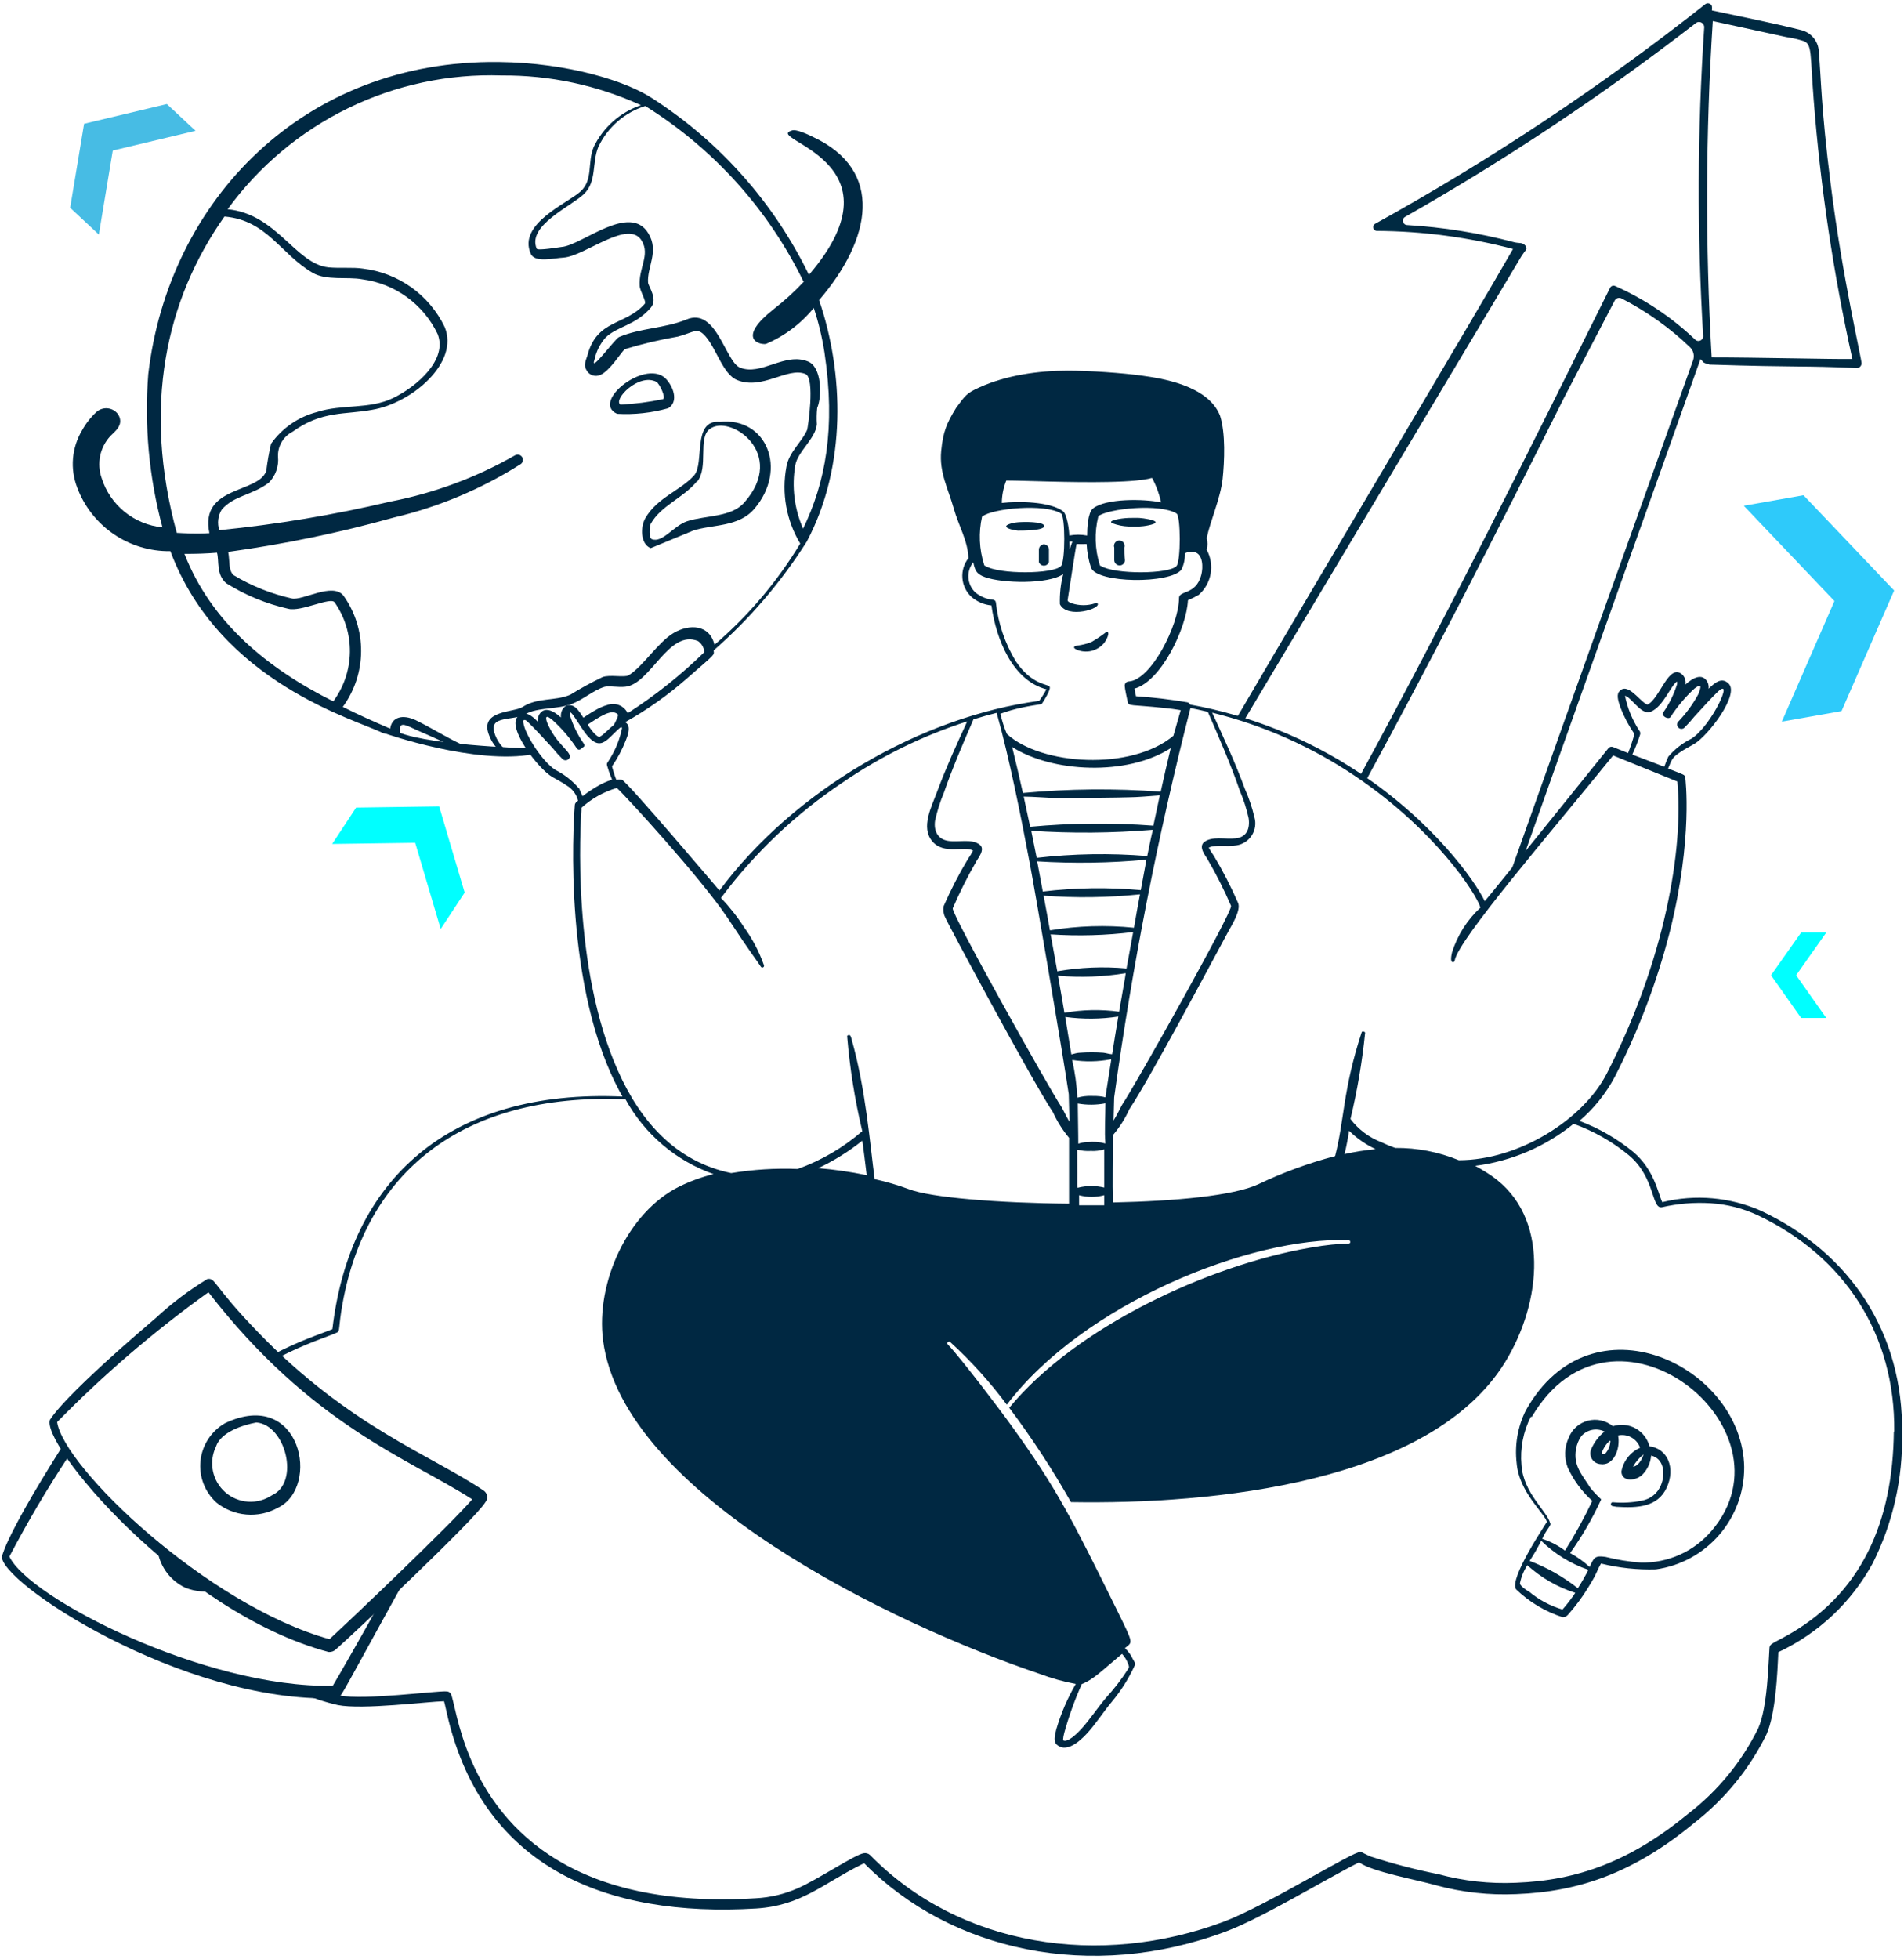 <?xml version="1.0" encoding="UTF-8"?>
<svg xmlns="http://www.w3.org/2000/svg" width="457" height="470" viewBox="0 0 457 470" fill="none">
  <path d="M456.538 343.966C456.9 319.913 444.186 300.637 422.739 290.505C415.269 287.194 406.911 286.455 398.976 288.406C397.963 286.283 397.07 280.638 392.004 276.344C388.134 273.182 383.773 270.672 379.097 268.913C382.554 265.96 385.426 262.384 387.565 258.37C393.252 247.322 397.679 235.669 400.761 223.63C406.431 201.098 404.501 186.574 404.501 186.574C404.501 185.827 404.042 185.851 400.376 184.379C401.293 182.184 401.316 181.798 403.151 180.544C404.357 179.699 405.781 179 406.624 178.494C410.05 176.467 417.529 166.624 414.923 164.018C413.307 162.402 411.739 163.657 410.098 165.225C410.175 164.661 410.074 164.087 409.809 163.584C408.602 161.413 406.358 162.571 404.55 164.212C404.622 163.775 404.588 163.328 404.449 162.907C404.31 162.487 404.071 162.107 403.753 161.8C400.496 159.025 398.421 167.638 395.43 169.037C395.292 169 395.162 168.944 395.043 168.868C393.258 167.831 390.46 163.488 388.578 165.997C387.902 166.914 388.578 168.627 388.939 169.737C389.803 171.977 390.929 174.106 392.293 176.082C391.877 177.638 391.37 179.168 390.774 180.665L387.155 179.218C386.963 179.137 386.751 179.121 386.551 179.175C386.351 179.227 386.172 179.344 386.045 179.507C386.045 179.507 356.927 215.695 356.372 216.201C353.959 211.184 343.923 197.07 326.119 185.298C313.883 177.174 300.114 171.641 285.662 169.037C285.601 168.893 285.504 168.768 285.382 168.672C285.26 168.574 285.115 168.51 284.962 168.482C280.888 167.793 276.781 167.309 272.658 167.035C272.489 166.239 272.369 165.636 272.296 165.201C278.641 163.513 284.817 150.726 285.131 143.996C286.019 143.627 286.881 143.201 287.712 142.717C289.214 141.403 290.224 139.616 290.574 137.652C290.924 135.687 290.596 133.662 289.642 131.909C289.884 130.984 289.884 130.012 289.642 129.086C290.438 125.106 292.902 119.69 293.454 114.95C293.904 110.63 294.182 103.961 292.851 99.775C289.969 92.316 278.376 90.728 274.142 90.129C269.362 89.453 261.444 88.919 256.253 88.919C249.272 88.919 241.526 90.015 235.097 92.923C231.91 94.366 231.74 94.845 229.523 97.796C227.169 101.593 226.351 103.631 225.904 108.218C225.404 113.357 227.561 117.178 228.92 121.993C230.12 126.243 232.319 129.752 232.443 133.911C231.379 135.263 230.861 136.963 230.99 138.679C231.12 140.393 231.887 141.998 233.142 143.174C234.492 144.356 236.18 145.082 237.967 145.249C239.101 153.476 243.106 163.295 251.163 165.37C250.652 166.335 250.071 167.262 249.426 168.144C221.2 171.908 190.657 189.495 172.684 213.644C171.333 212.051 151.117 188.216 149.331 187.106C148.876 186.967 148.388 186.967 147.932 187.106C147.516 186.044 147.17 184.955 146.895 183.85C148.259 181.875 149.385 179.744 150.248 177.505C150.683 176.42 151.286 174.682 150.61 173.765C148.728 171.353 145.93 175.599 144.145 176.636C144.037 176.717 143.913 176.775 143.783 176.805C141.901 175.985 140.164 171.98 138.716 170.316C136.69 167.904 134.374 169.616 134.639 172.126C132.829 170.485 130.61 169.327 129.38 171.498C129.125 172.004 129.026 172.575 129.091 173.139C127.522 171.57 125.979 170.316 124.266 171.932C121.66 174.513 129.091 184.38 132.564 186.407C133.433 186.914 134.832 187.614 136.038 188.458C136.711 188.851 137.297 189.376 137.762 190.001C138.226 190.629 138.559 191.341 138.74 192.101C138.33 192.414 138.016 192.631 137.967 193.113C137.967 193.113 134.711 230.748 146.58 257.454C147.448 259.384 148.39 261.266 149.403 263.075C107.764 261.218 83.976 283.051 79.778 318.877C77.677 319.777 71.661 321.661 65.03 325.25C65.517 325.454 65.999 325.675 66.468 325.915C73.24 322.287 79.289 320.485 80.912 319.673C81.66 319.287 81.154 318.684 82.215 312.749C87.763 281.893 110.248 262.087 150.126 263.727C154.726 272.103 162.25 278.493 171.26 281.676C168.417 282.377 165.66 283.38 163.033 284.668C150.657 290.82 142.962 307.684 144.747 321.579C149.572 358.587 214.396 389.708 249.569 401.577C252.37 402.636 255.261 403.443 258.206 403.99C256.214 407.424 254.642 411.085 253.526 414.895C253.357 415.835 252.73 417.5 253.526 418.441C255.698 420.636 258.93 418.055 261.005 415.763C263.079 413.471 264.792 410.745 266.867 408.26C269.073 405.623 270.915 402.702 272.343 399.575C272.633 398.948 272.078 398.417 271.909 398.031C271.458 397.035 270.809 396.14 270.004 395.401C271.813 393.857 272.271 394.725 268.122 386.33C257.265 364.4 253.816 357.379 242.959 342.302C240.064 338.249 230.728 325.946 227.519 322.568C227.477 322.53 227.443 322.486 227.42 322.435C227.396 322.384 227.383 322.329 227.382 322.273C227.379 322.217 227.39 322.162 227.411 322.109C227.431 322.057 227.461 322.01 227.501 321.97C227.54 321.931 227.587 321.9 227.64 321.88C227.692 321.859 227.747 321.85 227.804 321.851C227.86 321.852 227.914 321.865 227.965 321.889C228.016 321.912 228.062 321.946 228.099 321.988C233.081 326.55 237.622 331.574 241.657 336.994C259.943 312.869 299.967 296.681 323.682 297.525C323.791 297.525 323.894 297.568 323.971 297.645C324.048 297.722 324.091 297.827 324.091 297.935C324.091 298.828 323.151 297.815 314.441 299.334C290.051 303.556 258.23 318.32 242.235 337.741C247.657 344.955 252.605 352.514 257.048 360.37C291.136 360.949 343.319 355.835 361.244 326.813C370.146 312.338 372.028 291.832 358.035 282.109C356.756 281.239 355.437 280.435 354.078 279.697C362.735 278.597 370.914 275.105 377.697 269.613C382.51 271.342 386.992 273.889 390.941 277.14C397.31 282.471 396.345 289.999 398.854 289.636C402.71 288.748 406.676 288.423 410.626 288.671C414.563 288.921 418.419 289.911 421.989 291.59C442.761 301.482 454.896 320.155 454.654 343.435H454.557C454.34 364.665 447.103 382.662 428.02 392.867C425.294 394.314 424.788 394.507 424.714 395.279C424.449 399.018 424.28 409.392 422.036 414.579C418.092 422.594 412.365 429.6 405.294 435.061C391.398 446.52 378.612 451.152 363.799 451.683C357.546 451.962 351.288 451.27 345.247 449.633C339.767 448.535 334.355 447.125 329.036 445.411C327.854 444.905 326.624 444.254 326.624 444.254C324.863 444.037 304.067 457.136 293.741 461.021C264.067 472.142 230.388 467.076 208.821 445.026C208.625 444.847 208.391 444.712 208.136 444.638C207.88 444.563 207.612 444.548 207.349 444.592C205.299 444.857 196.397 450.841 191.523 452.988C188.346 454.401 184.936 455.219 181.463 455.4C159.751 456.751 144.6 452.697 134.01 446.377C111.308 432.843 109.619 409.177 108.22 406.378C108.117 406.194 107.966 406.041 107.783 405.935C107.601 405.829 107.393 405.774 107.183 405.775C104.771 405.605 87.376 407.946 81.514 406.764C79.944 406.406 78.397 405.967 76.879 405.453C75.49 405.814 74.06 406.008 72.62 406.008C72.376 406.008 72.133 405.999 71.892 405.99C74.837 407.303 77.911 408.336 81.079 409.055C86.941 410.237 102.791 408.21 106.579 408.138C106.82 408.934 107.085 410.382 107.544 412.263C116.204 447.871 145.227 460.078 181.535 457.859C192.319 457.183 197.529 451.924 206.48 447.461C206.784 447.281 207.109 447.135 207.445 447.027C228.097 468.015 261.847 475.542 294.295 463.359C303.149 460.03 318.276 450.766 326.213 446.786C329.301 449.053 339.916 450.935 344.668 452.287C350.952 453.991 357.463 454.707 363.969 454.409C378.95 453.855 392.219 449.295 406.694 437.305C414.002 431.624 419.927 424.356 424.015 416.051C426.187 410.985 426.596 401.818 426.838 396.365C436.468 391.853 444.405 384.38 449.492 375.039C454.325 365.405 456.742 354.742 456.538 343.966ZM269.305 396.776C269.955 397.47 270.456 398.292 270.776 399.188C271.065 400.008 271.041 399.888 270.776 400.394C269.194 402.867 267.402 405.199 265.42 407.366C263.393 409.778 261.632 412.456 259.558 414.772C258.713 415.713 256.181 418.246 255.143 417.498C255.18 416.877 255.284 416.262 255.457 415.665C256.567 411.682 257.97 407.788 259.654 404.013C262.357 403 264.48 400.805 269.305 396.776ZM393.669 176.201C393.717 176.034 393.72 175.855 393.678 175.686C393.636 175.516 393.549 175.362 393.427 175.236C391.782 172.699 390.627 169.875 390.026 166.913C390.026 166.913 390.46 167.082 390.557 167.154C392.342 168.408 394.175 171.568 396.25 170.725C399.265 169.495 401.075 164.308 402.546 163.488V164.091C401.798 166.539 400.667 168.851 399.193 170.943C398.686 171.787 400.423 172.704 400.93 172.052C402.558 169.536 404.494 167.233 406.696 165.201C406.961 165.008 407.902 164.283 408.095 164.597C408.288 164.911 407.806 166.166 407.589 166.624C406.28 169.016 404.658 171.224 402.763 173.187C402.605 173.389 402.527 173.644 402.546 173.901C402.566 174.157 402.679 174.399 402.866 174.576C403.053 174.754 403.299 174.855 403.556 174.862C403.812 174.868 404.063 174.777 404.258 174.61C405.114 173.767 405.921 172.872 406.67 171.932C408.625 169.761 411.303 166.89 412.243 166.022C416.417 162.041 410.82 174.128 405.971 177.216C403.845 178.259 401.955 179.728 400.423 181.534C400.303 181.751 399.916 182.716 399.458 183.946L391.786 181.027C392.517 179.46 393.146 177.849 393.669 176.201ZM285.734 169.856C286.892 170.073 288.146 170.363 289.908 170.774C292.586 176.925 295.409 183.391 297.604 189.76C298.504 191.869 299.206 194.058 299.703 196.298C300.065 198.879 299.196 200.834 296.615 201.123C294.034 201.412 290.945 200.52 288.992 202.04C287.52 203.294 289.571 205.563 289.86 206.189C291.953 209.79 293.83 213.511 295.481 217.335C295.915 218.59 272.635 260.109 269.353 265.006C269.064 265.465 268.244 267.25 267.279 268.818L267.423 263.294C271.747 231.824 277.86 200.629 285.734 169.856ZM253.599 191.472C254.926 191.496 269.739 191.352 270.848 191.279C272.948 191.279 276.277 190.965 278.375 190.821C277.868 193.233 277.338 195.621 276.831 198.082C266.982 197.344 257.088 197.432 247.254 198.347C246.748 195.935 246.217 193.522 245.71 191.11C247.64 191.11 252.273 191.448 253.599 191.472ZM245.518 190.242C244.649 186.334 243.78 182.642 242.936 179.217C252.587 185.344 270.487 186.237 281.006 179.482C280.21 182.763 279.39 186.262 278.594 189.928C267.578 189.116 256.515 189.221 245.518 190.242ZM276.711 199.072C276.204 201.146 275.794 203.246 275.36 205.368C266.52 204.649 257.632 204.795 248.822 205.802C248.388 203.607 247.954 201.436 247.52 199.313C257.242 199.957 267 199.876 276.711 199.072ZM275.167 206.236C274.685 208.89 274.25 211.182 273.816 213.546C265.985 212.837 258.101 212.951 250.294 213.883C250.101 212.774 249.184 207.996 248.943 206.646C257.681 207.187 266.45 207.05 275.167 206.236ZM273.623 214.56C273.117 217.213 272.634 219.891 272.176 222.569C265.455 221.888 258.673 222.098 252.008 223.197C251.526 220.422 250.995 217.648 250.488 214.874C258.193 215.456 265.936 215.351 273.623 214.56ZM271.983 223.607C271.958 223.776 270.873 229.638 270.39 232.34C264.843 231.839 259.255 232.066 253.768 233.015C253.503 231.641 252.416 225.464 252.175 224.161C258.781 224.605 265.413 224.419 271.983 223.607ZM270.197 233.474C270.197 233.86 269.04 240.084 268.605 242.713C264.243 242.118 259.814 242.207 255.481 242.978C254.998 240.059 254.468 237.091 253.937 234.076C259.36 234.553 264.823 234.35 270.197 233.474ZM282.405 135.768C280.692 137.771 267.448 137.843 264.239 135.768C264.239 135.768 263.997 135.768 263.974 135.551C262.783 131.775 262.658 127.742 263.612 123.899H263.515C265.928 121.969 278.449 120.739 282.405 123.199C283.418 123.923 283.418 134.562 282.405 135.768ZM241.465 115.455C241.465 115.455 241.465 115.286 241.634 115.286C245.759 115.286 257.171 115.817 265.976 115.623C277.749 115.382 276.133 114.127 276.688 114.948C277.587 116.713 278.258 118.586 278.691 120.521C274.517 119.652 265.374 119.531 262.334 121.992C261.08 123.005 260.935 126.817 260.935 128.481C259.515 128.214 258.06 128.214 256.641 128.481C256.641 127.275 256.11 123.247 255.073 122.594C251.961 120.351 244.53 120.182 240.453 120.664C240.478 118.883 240.82 117.118 241.465 115.455ZM257.412 129.929C256.494 132.197 256.856 132.583 256.664 129.929H257.412ZM235.723 123.899H235.795C238.207 121.969 250.729 120.739 254.685 123.199C255.698 123.922 255.698 134.562 254.685 135.767C252.972 137.77 239.703 137.842 236.519 135.767C236.519 135.767 236.277 135.767 236.229 135.55C235.019 131.782 234.843 127.757 235.723 123.899ZM249.836 168.939C249.897 168.937 249.956 168.917 250.007 168.883C250.058 168.849 250.099 168.802 250.126 168.747C250.535 168.143 252.297 165.418 251.935 164.742C251.574 164.066 247.714 164.405 243.854 158.71C241.219 154.396 239.572 149.552 239.028 144.525C239.012 144.368 238.945 144.219 238.836 144.107C238.727 143.992 238.582 143.919 238.426 143.898C236.841 143.763 235.335 143.147 234.108 142.137C233.13 141.214 232.536 139.957 232.442 138.617C232.348 137.275 232.761 135.949 233.601 134.9C234.035 136.83 234.301 137.675 236.376 138.446C240.598 139.99 251.671 140.207 255.193 137.723C254.585 140.085 254.317 142.522 254.397 144.96C256.183 148.555 264.481 145.973 263.42 144.743C263.343 144.666 263.238 144.623 263.13 144.623C263.021 144.623 262.917 144.666 262.841 144.743C261.03 145.337 259.078 145.337 257.268 144.743C256.882 144.622 256.183 144.333 256.255 143.947C256.472 142.717 258.137 131.523 258.402 130.509C259.205 130.548 260.01 130.548 260.814 130.509C260.906 132.428 261.255 134.327 261.851 136.154C263.226 139.99 280.91 140.111 283.564 136.661C284.164 135.44 284.455 134.089 284.408 132.728C285.157 132.363 286.014 132.277 286.82 132.487C288.678 133.018 288.847 135.985 288.316 137.988C287.037 142.813 282.937 141.583 282.985 143.513C282.985 149.929 276.23 163.223 270.923 163.488C270.786 163.491 270.651 163.522 270.528 163.579C270.404 163.635 270.293 163.718 270.202 163.82C270.112 163.923 270.043 164.042 270.001 164.172C269.959 164.302 269.944 164.438 269.958 164.575C269.958 165.154 270.536 167.759 270.658 168.338C270.899 169.496 271.406 168.989 279.343 169.834C280.766 169.979 282.165 170.148 283.395 170.365C283.226 170.992 282.213 174.466 281.635 176.517C271.502 185.008 249.838 183.609 241.659 176.058C241.005 174.498 240.488 172.883 240.116 171.233C243.467 170.001 246.555 169.446 249.836 168.939ZM138.861 189.035C137.317 187.242 135.43 185.774 133.312 184.717C129.935 182.594 125.303 175.067 125.617 172.847C126.026 172.486 126.485 172.992 127.016 173.523C127.957 174.391 130.634 177.263 132.612 179.433C133.368 180.369 134.172 181.263 135.024 182.111C135.221 182.294 135.479 182.396 135.748 182.396C136.016 182.396 136.275 182.294 136.472 182.111C137.895 180.712 134.059 179.216 131.646 174.102C131.429 173.668 130.923 172.461 131.14 172.075C131.357 171.689 132.274 172.485 132.539 172.678C134.8 174.703 136.786 177.015 138.449 179.553C138.836 180.036 139.27 179.867 139.584 179.553C139.897 179.24 140.549 179.095 140.187 178.492C138.666 176.357 137.508 173.984 136.761 171.472C136.568 169.204 139.173 174.463 141.079 176.611C142.985 178.758 144.24 178.588 145.518 177.648C146.797 176.707 148.992 174.077 149.354 174.391C148.862 177.039 147.888 179.573 146.483 181.87C145.783 183.1 145.566 183.027 145.711 183.655C146.001 184.697 146.357 185.72 146.773 186.719C147.038 187.347 147.087 186.719 144.216 188.166C142.674 188.988 141.205 189.942 139.825 191.013C139.342 189.976 139.053 189.228 138.957 189.035H138.861ZM207.931 281.917C204.125 281.13 200.273 280.574 196.399 280.252C200.165 278.474 203.711 276.264 206.966 273.666C207.28 275.716 207.666 279.022 208.028 281.917H207.931ZM256.59 288.769C239.558 288.624 223.322 287.297 218.159 285.295C215.475 284.302 212.727 283.495 209.933 282.883C208.823 274.487 207.785 261.171 204.408 249.349C204.288 248.915 204.167 248.239 203.733 248.312C203.299 248.384 203.323 248.553 203.347 248.746C203.983 256.369 205.192 263.933 206.965 271.375C202.398 275.33 197.139 278.405 191.453 280.446C186.117 280.234 180.774 280.566 175.506 281.436C162.117 278.661 153.673 268.915 148.341 256.925C137.195 232.101 139.294 197.964 139.584 193.862H139.487C141.936 191.62 144.864 189.969 148.052 189.037C150.03 190.775 168.148 210.557 174.589 220.135C180.234 228.699 181.609 230.364 182.598 231.884C182.646 231.983 182.731 232.059 182.836 232.095C182.939 232.132 183.054 232.125 183.154 232.077C183.252 232.03 183.329 231.943 183.365 231.84C183.402 231.736 183.395 231.622 183.347 231.522C182.192 228.248 180.567 225.161 178.522 222.355C176.929 219.872 175.094 217.553 173.046 215.431C181.15 204.585 191.047 195.202 202.309 187.687C211.493 181.39 221.546 176.464 232.152 173.067C229.595 178.616 227.062 184.189 224.915 189.954C223.564 193.622 220.958 198.495 223.757 201.824C226.556 205.153 231.502 202.861 233.552 204.068C233.204 204.757 232.8 205.42 232.346 206.046C230.161 209.69 228.212 213.469 226.508 217.36C226.322 218.248 226.432 219.171 226.822 219.99C227.352 221.389 247.69 259.242 252.732 266.84C253.739 269.047 255.036 271.108 256.592 272.968V288.769H256.59ZM254.782 265.584C251.694 260.952 228.244 219.095 228.678 217.913C230.325 214.092 232.194 210.371 234.276 206.767C234.59 206.044 236.64 203.776 235.144 202.642C233.19 201.123 230.054 202.136 227.544 201.725C225.035 201.316 224.095 199.313 224.432 196.9C224.926 194.622 225.628 192.393 226.531 190.242C228.558 184.379 231.139 178.348 233.648 172.582C235.481 172.004 237.388 171.473 239.221 171.014C242.213 181.654 245.131 196.225 247.183 207.201C248.557 214.439 255.095 252.822 256.519 262.495L256.688 269.13C255.795 267.611 255.047 265.994 254.782 265.584ZM265.034 289.154H259.002V286.742C260.982 287.278 263.053 287.278 265.034 286.742V289.154ZM265.034 284.908C263.005 284.413 260.887 284.413 258.858 284.908C258.376 284.98 258.641 285.945 258.544 275.813C259.607 276.085 260.705 276.192 261.801 276.127C262.892 276.194 263.987 276.063 265.033 275.741L265.034 284.908ZM265.324 274.342C263.927 273.955 262.469 273.84 261.03 274.004C260.274 274.016 259.526 274.147 258.811 274.39C258.811 273.763 258.811 272.677 258.69 264.74C260.885 265.132 263.134 265.115 265.325 264.692C265.324 267.707 265.059 271.591 265.324 274.342ZM261.971 262.931C260.83 262.891 259.691 263.028 258.594 263.34C258.44 260.293 258.02 257.266 257.339 254.293C260.396 254.777 263.514 254.727 266.555 254.149C266.845 254.149 266.845 253.159 265.349 263.051C265.349 263.606 265.517 262.882 261.971 262.931ZM264.842 252.557C262.963 252.422 261.076 252.422 259.197 252.557C258.594 252.557 257.725 252.822 257.147 252.967C256.665 250.047 256.182 247.056 255.675 243.968C259.903 244.551 264.194 244.519 268.413 243.871C267.882 246.959 267.4 249.998 266.941 252.918C266.337 252.919 265.493 252.629 264.842 252.557ZM322.717 276.875C323.224 274.8 323.586 272.773 323.803 271.278C325.665 273.094 327.819 274.586 330.172 275.693C327.665 275.931 325.176 276.327 322.717 276.875ZM350.147 278.346C345.305 276.352 340.113 275.351 334.876 275.403C333.749 275.009 332.645 274.549 331.572 274.029C328.618 272.909 326.042 270.977 324.141 268.456C325.782 261.619 326.957 254.679 327.664 247.684C327.664 247.684 327.013 247.129 326.819 247.684C322.283 261.531 322.694 268.721 320.45 277.358C314.124 279.021 307.971 281.274 302.067 284.088C296.157 286.863 282.116 288.165 267.11 288.479C266.965 283.968 267.11 276.899 267.11 272.34C268.717 270.465 270.051 268.368 271.066 266.116C276.109 258.541 291.307 229.928 294.758 223.584C295.65 221.943 297.894 218.397 297.17 216.636C295.474 212.745 293.531 208.966 291.355 205.322C290.897 204.702 290.485 204.048 290.125 203.368C291.355 202.595 294.54 203.199 296.76 202.812C297.513 202.699 298.232 202.425 298.871 202.01C299.509 201.594 300.052 201.048 300.461 200.404C300.87 199.762 301.137 199.04 301.244 198.286C301.35 197.531 301.294 196.764 301.078 196.033C300.534 193.696 299.766 191.419 298.787 189.23C296.543 183.078 293.697 176.951 290.946 170.967C303.234 173.995 314.889 179.173 325.373 186.263C344.384 199.073 354.347 214.368 355.336 217.745C352.177 220.654 349.832 224.339 348.533 228.433C348.364 229.156 348.002 230.845 348.75 230.845C348.859 230.845 348.963 230.801 349.04 230.724C349.117 230.648 349.16 230.543 349.16 230.435C350.005 225.393 372.44 199.482 387.18 181.244L402.596 187.493C404.117 203.656 399.629 230.29 385.709 257.455C379.941 268.768 364.381 278.346 350.147 278.346Z" fill="#002842"></path>
  <path d="M250.56 130.582C250.232 130.606 249.923 130.753 249.701 130.995C249.476 131.236 249.352 131.553 249.353 131.884V134.851C249.441 135.101 249.604 135.317 249.82 135.47C250.036 135.624 250.295 135.705 250.56 135.705C250.824 135.705 251.083 135.624 251.299 135.47C251.515 135.317 251.678 135.101 251.766 134.851V131.908C251.779 131.573 251.66 131.246 251.434 130.998C251.208 130.749 250.894 130.599 250.56 130.582Z" fill="#002842"></path>
  <path d="M250.628 126.191C250.604 125.081 245.586 125.178 244.284 125.298C243.728 125.298 241.364 125.757 241.509 126.335C241.654 126.914 243.728 127.252 244.307 127.3C245.635 127.3 250.652 127.3 250.628 126.191Z" fill="#002842"></path>
  <path d="M265.61 151.57C264.476 152.455 263.283 153.262 262.039 153.982C261.706 154.143 261.359 154.273 261.002 154.369C258.83 155.02 257.914 154.778 257.793 155.286C257.673 155.792 260.446 156.974 262.907 155.84C263.673 155.511 264.357 155.016 264.91 154.393C265.562 153.621 266.599 151.57 265.61 151.57Z" fill="#002842"></path>
  <path d="M269.859 131.377C269.927 131.185 269.947 130.978 269.919 130.775C269.89 130.572 269.814 130.38 269.695 130.213C269.577 130.047 269.42 129.91 269.24 129.816C269.057 129.723 268.856 129.675 268.652 129.675C268.449 129.675 268.247 129.724 268.065 129.816C267.884 129.91 267.728 130.047 267.609 130.213C267.491 130.38 267.415 130.573 267.386 130.775C267.358 130.978 267.378 131.184 267.446 131.377V134.345C267.442 134.514 267.474 134.682 267.536 134.841C267.599 134.999 267.693 135.143 267.811 135.264C267.931 135.387 268.074 135.482 268.23 135.548C268.386 135.615 268.554 135.649 268.724 135.649C268.889 135.652 269.052 135.622 269.207 135.562C269.36 135.502 269.5 135.413 269.618 135.298C269.738 135.184 269.833 135.047 269.898 134.897C269.965 134.747 270 134.583 270.004 134.42C269.883 133.693 269.835 131.859 269.859 131.377Z" fill="#002842"></path>
  <path d="M273.523 124.261C272.703 124.213 271.545 124.261 270.845 124.261C268.915 124.333 265.634 124.912 267.01 125.539C268.23 126 269.518 126.262 270.822 126.312H273.524C274.248 126.312 277.36 125.878 277.36 125.299C277.359 124.719 274.343 124.308 273.523 124.261Z" fill="#002842"></path>
  <path opacity="0.72" d="M40.047 24.96L46.932 31.38L27.066 36.119L23.725 56.267L16.839 49.846L20.181 29.698L40.047 24.96Z" fill="#00A3DA"></path>
  <path opacity="0.82" d="M442.004 170.596L427.676 173.123L440.306 144.196L418.543 121.333L432.874 118.807L454.635 141.669L442.004 170.596Z" fill="#00BEF9"></path>
  <path d="M432.314 223.716H438.346L431.109 233.969L438.346 244.223H432.314L425.077 233.969L432.314 223.716Z" fill="#00FFFF"></path>
  <path d="M111.528 214.134L105.774 222.866L99.653 202.191L79.725 202.474L85.478 193.742L105.407 193.459L111.528 214.134Z" fill="#00FFFF"></path>
  <path d="M195.106 32.839C194.007 32.289 191.039 30.89 190.049 31.314C183.091 33.419 217.808 38.368 194.165 65.934C185.79 48.705 172.849 34.1 156.753 23.71C150.566 19.556 136.5 15.06 119.755 14.878C72.938 14.287 40.467 48.019 35.586 89.762C34.618 102.117 35.77 114.549 38.991 126.515C35.669 126.195 32.516 124.906 29.921 122.808C27.327 120.709 25.408 117.895 24.404 114.712C23.797 113.002 23.67 111.159 24.033 109.382C24.398 107.604 25.243 105.961 26.474 104.628C27.57 103.489 29.893 101.91 28.339 99.389C28.045 98.986 27.668 98.652 27.234 98.404C26.798 98.158 26.318 98.007 25.82 97.96C25.323 97.913 24.821 97.974 24.35 98.136C23.878 98.298 23.445 98.558 23.081 98.9C21.712 100.176 20.558 101.664 19.664 103.307C18.455 105.345 17.722 107.63 17.523 109.99C17.323 112.351 17.664 114.726 18.515 116.938C20.209 121.485 23.27 125.397 27.277 128.135C31.284 130.874 36.037 132.304 40.891 132.231C52.802 163.966 85.599 172.641 91.954 175.891C92.023 175.903 92.092 175.912 92.16 175.928C92.273 175.955 92.384 175.99 92.496 176.023C92.522 176.014 92.545 176.002 92.572 175.994C93.082 175.792 93.602 175.732 94.133 175.812C94.59 175.8 95.026 175.897 95.443 176.089C95.665 176.082 95.879 176.087 96.083 176.109C95.716 173.938 96.157 173.311 98.518 174.456C100.426 175.39 105.289 177.361 107.522 178.568C110.732 179.19 111.6 179.506 114.28 180.695C114.314 180.698 114.348 180.699 114.382 180.702L114.319 180.694C114.346 180.697 114.372 180.7 114.399 180.704C114.589 180.722 114.78 180.744 114.975 180.775C114.981 180.776 114.987 180.777 114.992 180.778C115.842 180.881 116.693 180.977 117.534 181.132C118.169 181.131 118.806 181.113 119.424 181.143C120.758 181.207 122.091 181.248 123.427 181.271C124.462 180.975 125.492 180.667 126.528 180.324C126.414 180.088 126.316 179.845 126.246 179.59C124.919 179.984 123.533 180.286 122.082 180.456C120.438 179.332 119.227 177.676 118.655 175.767C117.337 171.555 123.273 173.011 126.168 171.317C129.062 169.623 133.921 170.255 137.458 168.79C140.16 167.697 142.364 165.661 145.004 164.807C145.998 164.462 148.343 164.96 150.09 164.758C156.152 164.131 160.492 150.863 167.552 153.805C167.988 154.107 168.35 154.504 168.608 154.969C168.865 155.432 169.011 155.95 169.035 156.479C163.419 161.961 157.263 166.858 150.659 171.099C150.236 170.215 149.494 169.522 148.584 169.16C147.673 168.797 146.66 168.79 145.744 169.14C143.819 169.643 141.634 171.087 139.114 172.787C139.303 172.915 139.479 173.063 139.641 173.237C139.97 173.542 140.21 173.898 140.374 174.299C144.146 171.764 146.82 169.97 148.291 171.382C148.54 171.647 147.728 173.208 147.356 173.894C147.981 174.302 149.023 173.977 149.309 174.652C149.569 174.195 149.783 173.75 149.937 173.321C155.278 170.331 160.291 166.789 164.893 162.751C171.843 156.679 171.414 157.26 171.288 156.051C179.961 148.456 187.494 139.652 193.657 129.911C203.281 111.748 202.551 89.375 196.6 72.007C209.149 57.405 212.41 40.874 195.106 32.839ZM53.853 51.974L54.009 51.963C64.135 52.886 67.334 60.957 75.053 65.457C78.361 67.375 83.455 66.346 86.907 67C90.782 67.503 94.47 68.965 97.634 71.257C100.8 73.546 103.341 76.593 105.028 80.115C107.501 86.242 100.13 92.678 94.379 95.477C88.627 98.275 82.109 96.899 76.063 98.857C71.614 100.013 67.717 102.704 65.056 106.453C64.559 108.598 64.178 110.768 63.914 112.954C62.075 118.448 47.878 116.446 50.26 127.903C47.026 128.133 44.036 127.916 42.425 127.834C34.164 97.614 39.769 71.887 53.853 51.974ZM44.271 132.875C46.973 132.879 49.63 132.807 52.081 132.593C52.648 134.509 51.824 137.778 54.286 139.912C58.876 142.791 63.921 144.869 69.209 146.052C72.277 146.812 79.3 143.179 80.292 144.479C82.744 147.974 84.033 152.152 83.98 156.421C83.926 160.69 82.53 164.832 79.991 168.263C64.2 160.386 50.686 149.291 44.271 132.875ZM171.491 154.698C170.317 149.771 165.415 149.651 161.66 151.876C157.903 154.101 154.397 159.832 150.91 161.998C149.859 162.621 146.392 161.771 144.6 162.448C141.951 163.717 139.371 165.128 136.877 166.678C133.076 168.28 129.087 167.233 125.344 169.653C123.243 170.938 115.178 170.377 117.314 176.176C117.918 177.9 118.991 179.423 120.408 180.575C112.89 181.111 107.558 176.598 99.768 172.768C96.611 171.309 94.037 172.002 93.65 174.809C89.611 173.061 85.973 171.441 82.278 169.59C85.103 165.726 86.641 161.069 86.672 156.282C86.703 151.495 85.227 146.819 82.453 142.917C79.866 139.579 72.562 144.209 70.011 143.569C65.096 142.465 60.387 140.581 56.068 137.986C54.771 136.826 55.192 134.486 54.769 132.402C68.185 130.561 81.461 127.811 94.504 124.168C105.281 121.631 115.557 117.312 124.912 111.391C125.195 111.217 125.398 110.934 125.473 110.61C125.55 110.285 125.494 109.943 125.317 109.66C125.14 109.377 124.86 109.176 124.535 109.099C124.211 109.022 123.868 109.08 123.585 109.255C114.259 114.582 104.116 118.334 93.567 120.358C80.09 123.54 66.416 125.822 52.635 127.19C52.365 126.375 52.279 125.51 52.38 124.657C52.482 123.804 52.77 122.984 53.223 122.255C56.19 118.833 60.496 118.839 64.508 115.813C65.316 114.997 65.932 114.011 66.315 112.929C66.701 111.846 66.839 110.691 66.724 109.549C66.674 108.325 66.977 107.113 67.595 106.055C68.214 104.999 69.123 104.142 70.214 103.584C77.362 98.416 82.923 99.546 89.412 98.301C98.735 96.737 110.374 87.021 106.706 78.395C104.874 74.613 102.12 71.353 98.696 68.915C95.273 66.476 91.29 64.939 87.117 64.445C84.702 64.069 81.555 64.41 78.796 64.138C70.903 63.252 66.412 51.318 54.627 50.201C62.137 39.885 72.061 31.565 83.529 25.971C94.999 20.375 107.664 17.678 120.418 18.11C131.948 18.02 143.359 20.454 153.849 25.241C151.387 26.069 149.116 27.383 147.168 29.101C145.222 30.819 143.635 32.909 142.505 35.249C140.932 39.002 142.436 43.083 139.351 45.926C136.265 48.768 124.242 53.657 127.377 60.833C128.284 63.117 132.896 61.928 135.275 61.797C140.456 61.428 150.89 52.385 154.055 57.797C156.06 61.217 153.261 64.235 153.533 68.6C153.627 69.924 155.251 72.393 154.739 72.899C150.103 78.162 143.254 76.537 140.982 85.311C140.765 86.109 139.96 87.459 140.758 88.772C141.053 89.362 141.564 89.814 142.187 90.032C142.81 90.252 143.493 90.219 144.091 89.944C146.373 88.999 148.997 84.623 149.954 83.772C154.148 82.497 158.416 81.486 162.736 80.747C166.579 79.729 167.344 78.383 169.35 80.707C171.992 83.728 173.519 89.766 176.907 91.168C182.997 93.671 189.049 87.955 193.324 89.724C195.703 90.69 193.898 102.72 193.731 103.124C192.526 105.989 189.37 108.406 188.763 111.972C187.558 118.316 188.736 124.883 192.074 130.41C186.546 139.546 179.596 147.745 171.491 154.698ZM197.888 84.539C200.64 102.821 198.083 115.843 192.759 126.833C190.647 122.044 189.996 116.737 190.889 111.58C191.479 108.328 195.759 105.205 196.065 101.816C195.978 100.51 196.002 99.199 196.139 97.895C197.408 94.829 197.159 88.036 193.973 86.736C188.364 84.396 182.676 90.281 177.594 88.178C174.086 86.744 171.98 73.662 164.792 76.641C159.659 78.768 153.703 78.683 148.611 80.847C147.62 81.231 141.421 89.815 142.695 86.28C143.109 84.324 144.018 82.507 145.333 81.003C148.152 78.257 152.525 78.102 156.212 73.807C157.982 71.724 155.615 68.722 155.548 67.787C155.284 64.086 158.226 60.315 155.651 56.035C151.2 48.522 139.645 58.858 134.818 59.241C134.429 59.27 129.093 60.197 128.819 59.669C126.466 54.121 136.987 49.574 140.139 46.569C143.292 43.565 142.035 39.113 143.602 35.283C144.693 32.949 146.26 30.868 148.202 29.171C150.144 27.477 152.418 26.205 154.879 25.436C171.233 35.62 184.388 50.203 192.837 67.517L192.993 67.506C190.729 69.939 188.27 72.181 185.641 74.215C177.154 80.927 181.744 82.714 183.806 82.528C188.294 80.629 192.25 77.658 195.325 73.877C196.47 77.357 197.327 80.923 197.888 84.539Z" fill="#002842"></path>
  <path d="M148.12 99.282C152.257 99.516 156.405 99.062 160.394 97.938C162.721 96.519 161.864 93.292 160.108 91.186C155.516 85.523 141.61 96.379 148.12 99.282ZM157.554 91.603C158.247 91.984 159.896 95.351 159.142 95.757C155.781 96.464 152.37 96.903 148.94 97.071C147.024 95.994 153.21 89.407 157.554 91.603Z" fill="#002842"></path>
  <path d="M154.911 124.283C153.689 126.366 153.669 130.479 156.17 131.513L166.361 127.303C171.066 125.754 177.306 126.523 181.097 122.025C189.114 112.568 184.03 100.01 172.724 101.207C166.069 100.663 169.169 111.209 166.593 114.054C163.328 117.693 157.769 119.342 154.911 124.283ZM167.313 115.452L167.322 115.569C170.132 112.159 167.434 105.069 170.337 102.944C175.12 99.197 189.116 108.809 178.602 120.598C175.488 124.147 169.343 123.606 164.905 125.058C161.73 126.107 158.942 130.376 156.441 129.341C155.714 129.04 155.851 126.564 156.179 125.679C158.682 121.235 163.887 119.572 167.313 115.452Z" fill="#002842"></path>
  <path d="M92.398 175.95C92.398 175.95 114.155 183.579 128.093 180.928L126.912 179.541C126.912 179.541 100.001 178.75 94.4 175.017L92.398 175.95Z" fill="#002842"></path>
  <path d="M439.449 44.561C436.992 25.214 437.106 18.053 436.563 12.799C436.604 11.539 436.213 10.301 435.457 9.293C434.7 8.283 433.622 7.562 432.402 7.245C425.339 5.457 418.173 4.08 410.897 2.514C410.919 1.849 411.051 1.302 410.486 0.963C410.328 0.859 410.143 0.8 409.953 0.794C409.762 0.788 409.574 0.834 409.409 0.928C384.408 20.672 357.835 38.338 329.955 53.749C329.807 53.862 329.696 54.016 329.638 54.191C329.58 54.367 329.576 54.557 329.628 54.735C329.68 54.912 329.784 55.072 329.927 55.189C330.07 55.306 330.245 55.379 330.43 55.395C341.477 55.458 352.472 56.915 363.155 59.728C354.517 74.883 317.505 136.907 297.388 171.284L296.676 172.428C297.046 172.505 297.409 172.594 297.768 172.692C298.047 172.734 298.325 172.778 298.603 172.832L365.212 61.407C365.466 60.981 365.978 60.354 366.267 59.95C366.716 59.323 365.839 58.391 365.014 58.324C364.475 58.281 363.937 58.245 363.414 58.107C355.004 55.885 346.394 54.505 337.715 53.989C336.667 53.927 336.346 52.548 337.258 52.03C361.589 38.206 384.908 22.67 407.038 5.539C407.892 4.879 409.118 5.532 409.046 6.608C407.393 31.241 407.308 55.954 408.792 80.596C408.854 81.619 407.632 82.201 406.89 81.493C401.268 76.128 394.758 71.767 387.643 68.608C387.428 68.518 387.188 68.513 386.97 68.591C386.751 68.669 386.568 68.825 386.458 69.029C366.849 108.435 347.347 147.718 326.275 186.407C326.788 186.625 327.296 186.864 327.797 187.129C327.832 187.147 327.864 187.169 327.899 187.186C343.953 157.711 359.128 127.979 375.48 95.271L387.56 72.12C387.866 71.533 388.59 71.292 389.181 71.593C395.072 74.595 400.974 78.779 405.658 83.335C406.487 84.141 406.762 85.362 406.371 86.45C400.01 104.151 377.854 166.215 361.457 212.401C361.533 212.345 361.61 212.294 361.686 212.239C362.55 210.772 363.559 209.447 364.71 208.3C382.578 157.805 405.827 92.782 408.149 86.132L408.926 86.983C409.378 87.208 409.861 87.37 410.357 87.465C432.518 88.176 432.327 87.688 445.651 88.298C445.802 88.301 445.951 88.272 446.091 88.217C446.231 88.161 446.358 88.078 446.467 87.973C446.574 87.867 446.661 87.742 446.72 87.603C446.78 87.464 446.811 87.315 446.813 87.164C446.842 86.158 442.231 66.674 439.449 44.561ZM410.837 85.749C409.291 58.873 409.381 31.926 411.105 5.059L428.711 8.885C430.14 9.098 431.549 9.42 432.929 9.847C434.968 10.694 434.443 12.743 435.323 23.979C436.95 44.886 440.052 65.652 444.607 86.122C440.148 86.208 421.126 85.736 410.837 85.749Z" fill="#002A42"></path>
  <path d="M418.639 351.937C418.246 327.689 381.944 310.052 366.189 338.445C364.267 342.339 363.519 346.706 364.032 351.019C364.566 357.887 370.651 362.964 371.292 365.097C371.153 365.438 362.05 378.834 363.906 381.306C367.061 384.343 370.869 386.62 375.036 387.969C375.265 387.979 375.493 387.939 375.706 387.855C375.919 387.771 376.111 387.643 376.271 387.479C378.13 385.407 379.792 383.168 381.236 380.791C383.377 377.406 383.265 376.803 384.278 375.107C388.581 376.171 393.01 376.642 397.44 376.51C403.353 375.68 408.761 372.73 412.663 368.211C416.562 363.691 418.686 357.907 418.639 351.937ZM375.029 386.135C372.106 385.28 369.393 383.83 367.056 381.879C366.715 381.74 364.768 380.465 364.821 379.849C365.13 378.305 365.731 376.834 366.593 375.517C369.911 378.521 373.836 380.778 378.1 382.135C377.167 383.535 376.141 384.872 375.029 386.135ZM378.71 381.031C375.21 378.268 371.307 376.055 367.141 374.468C368.176 372.92 369.104 371.305 369.916 369.631C373.118 372.776 376.986 375.16 381.235 376.609C380.479 378.131 379.636 379.607 378.71 381.031ZM410.823 367.25C408.737 369.701 406.132 371.659 403.196 372.979C400.259 374.298 397.066 374.946 393.847 374.878C390.975 374.668 388.125 374.209 385.331 373.505C382.843 373.164 382.579 373.614 381.548 375.938C380.131 374.632 378.559 373.508 376.866 372.59C379.758 368.545 382.255 364.233 384.322 359.715C383.424 358.877 382.578 357.988 381.791 357.047C379.634 353.657 377.597 351.629 378.271 347.645C378.464 346.53 378.898 345.471 379.54 344.541C380.221 343.769 381.137 343.242 382.148 343.043C383.157 342.845 384.205 342.985 385.126 343.442C383.763 344.531 382.684 345.933 381.982 347.53C381.796 347.904 381.705 348.317 381.716 348.735C381.726 349.153 381.837 349.563 382.04 349.926C382.243 350.292 382.532 350.601 382.881 350.829C383.23 351.06 383.631 351.2 384.046 351.241C387.395 351.814 388.982 347.448 388.369 344.37C389.459 344.133 390.596 344.304 391.57 344.85C392.542 345.393 393.282 346.275 393.65 347.326C392.499 347.843 391.49 348.631 390.711 349.622C389.931 350.613 389.403 351.778 389.172 353.02C389.181 355.333 392.149 355.472 394.05 353.941C395.355 352.691 396.158 351.008 396.304 349.209C399.331 349.89 399.816 353.473 398.672 356.269C398.287 357.24 397.658 358.097 396.844 358.753C396.031 359.412 395.062 359.848 394.031 360.024C391.818 360.472 389.552 360.604 387.302 360.417C387.184 360.369 387.053 360.369 386.935 360.417C386.818 360.465 386.726 360.56 386.677 360.679C386.629 360.796 386.629 360.928 386.679 361.044C386.729 361.162 386.822 361.256 386.939 361.304L387.977 361.49C393.059 361.817 397.899 361.567 400.057 356.876C402.216 352.184 400.26 347.523 395.905 346.976C395.669 346.067 395.25 345.219 394.675 344.478C394.098 343.739 393.377 343.125 392.554 342.673C391.734 342.222 390.829 341.941 389.896 341.853C388.961 341.764 388.021 341.864 387.128 342.152C386.294 341.469 385.312 340.995 384.258 340.767C383.207 340.539 382.115 340.567 381.075 340.846C380.035 341.125 379.075 341.646 378.277 342.369C377.48 343.093 376.866 343.995 376.485 345.004C375.983 346.112 375.71 347.31 375.677 348.527C375.645 349.744 375.853 350.956 376.293 352.092C377.688 355.129 379.694 357.847 382.184 360.076C380.235 364.176 378.047 368.16 375.631 372.008C373.981 370.771 372.141 369.816 370.179 369.181C371.071 366.998 372.476 365.9 372.076 365.418C371.386 362.627 365.611 358.156 365.19 351.494C364.824 347.484 365.603 343.453 367.436 339.871L367.641 339.955C387.027 306.872 431.9 342.586 410.823 367.25ZM386.384 345.627L386.52 345.682C386.491 346.823 386.045 347.916 385.265 348.752C385.265 348.752 384.928 348.893 384.417 348.683C384.786 347.506 385.466 346.45 386.384 345.627ZM391.878 351.855C391.909 351.858 391.939 351.844 391.971 351.844C392.6 350.716 393.448 349.726 394.467 348.933C394.226 349.998 393.133 351.833 391.971 351.844C391.963 351.857 391.954 351.87 391.946 351.884L391.878 351.855Z" fill="#002842"></path>
  <path fill-rule="evenodd" clip-rule="evenodd" d="M116.918 358.934C116.886 358.68 116.801 358.437 116.67 358.217C116.54 357.997 116.366 357.804 116.161 357.653C103.406 349.048 83.89 342.286 62.069 319.748C50.902 308.222 51.824 306.532 49.775 306.839C45.358 309.526 41.223 312.651 37.43 316.161C12.228 337.624 12.074 341.004 12.074 340.442C9.103 345.768 43.115 386.799 78.87 396.327C79.198 396.35 79.528 396.303 79.838 396.189C80.148 396.073 80.43 395.894 80.662 395.661C84.3 392.485 113.958 364.62 116.519 360.369C116.678 360.168 116.795 359.938 116.865 359.692C116.934 359.446 116.952 359.186 116.918 358.934ZM79.075 393.253C49.57 385.006 15.25 351.967 13.713 341.159C24.899 329.751 37.05 319.33 50.03 310.015C74.771 341.979 98.232 349.97 113.342 359.701C108.221 365.694 83.838 388.899 79.075 393.253Z" fill="#002842"></path>
  <path fill-rule="evenodd" clip-rule="evenodd" d="M54.041 341.419C52.415 342.341 51.031 343.64 50.002 345.202C48.974 346.765 48.33 348.549 48.125 350.409C47.92 352.269 48.159 354.151 48.823 355.9C49.486 357.65 50.554 359.217 51.94 360.474C53.989 362.119 56.479 363.118 59.097 363.346C61.715 363.574 64.34 363.021 66.642 361.755C77.093 356.838 72.226 332.814 54.041 341.419ZM65.26 358.733C63.577 359.855 61.572 360.393 59.553 360.265C57.535 360.134 55.614 359.346 54.088 358.019C52.562 356.69 51.516 354.897 51.109 352.917C50.702 350.934 50.958 348.876 51.838 347.054C52.965 343.623 58.036 341.933 61.519 341.266C68.538 341.778 72.072 355.66 65.26 358.733Z" fill="#002842"></path>
  <path fill-rule="evenodd" clip-rule="evenodd" d="M92 383.117C86.863 392.343 81.584 401.558 79.876 404.426C49.247 405.052 6.847 383.332 2.255 373.428C6.588 365.159 11.346 357.124 16.485 349.339C15.858 348.719 15.276 348.054 14.744 347.346C-0.091 370.847 0.631 373.723 0.478 373.215C-0.828 379.173 43.585 408.632 80.568 407.427C80.888 407.355 81.192 407.215 81.455 407.015C81.718 406.815 81.936 406.562 82.092 406.272C83.448 404.109 90.468 391.077 96.312 380.598C95.109 380.744 93.21 383.02 92 383.117Z" fill="#002842"></path>
  <path fill-rule="evenodd" clip-rule="evenodd" d="M46.904 379.083C45.21 377.781 43.333 376.603 41.875 375.01C40.512 373.521 39.319 371.839 38.118 370.221C37.971 370.021 37.833 369.816 37.689 369.614C37.645 370.525 37.704 371.442 37.871 372.346C38.212 374.186 38.985 375.918 40.124 377.401C41.264 378.885 42.74 380.076 44.431 380.88C46.866 381.863 49.54 382.099 52.111 381.562C52.552 381.47 52.983 381.348 53.409 381.212C51.086 381.071 48.917 380.365 46.904 379.083Z" fill="#002842"></path>
</svg>
